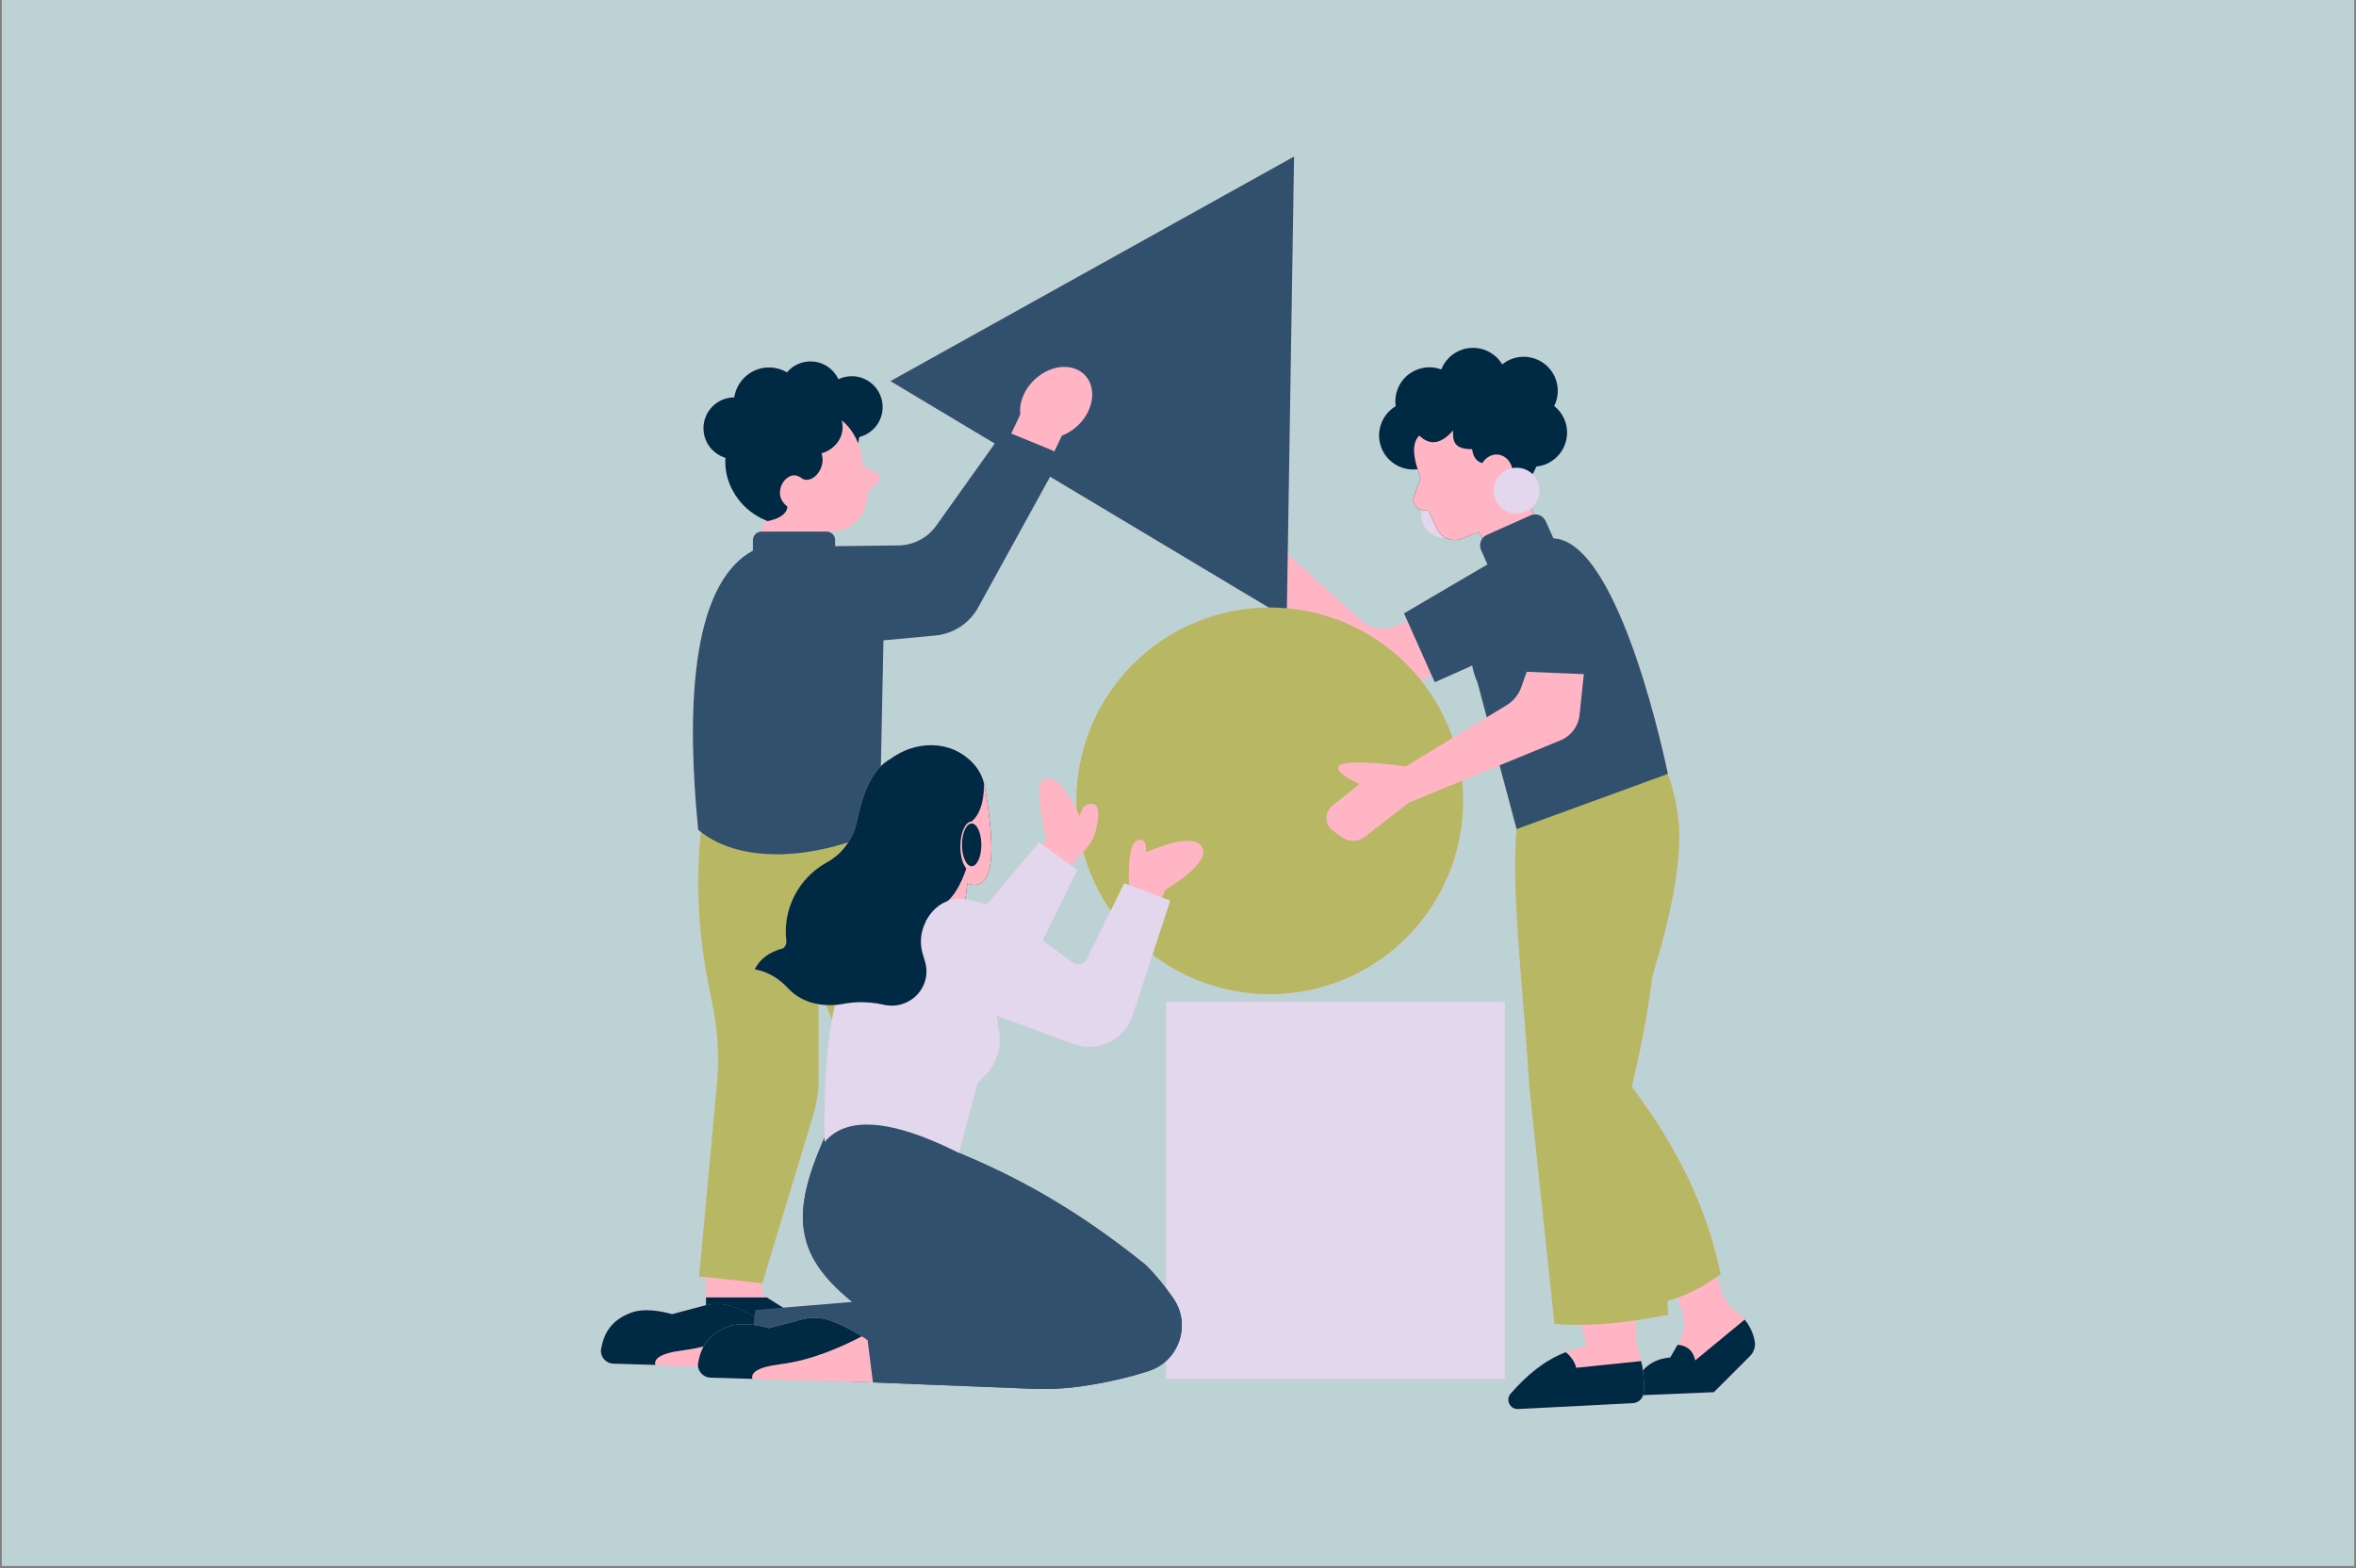 <svg xmlns="http://www.w3.org/2000/svg" xmlns:xlink="http://www.w3.org/1999/xlink" width="640" viewBox="0 0 480 319.5" height="426" preserveAspectRatio="xMidYMid meet"><rect x="0" y="0" width="480" height="319.5" fill="#808080" stroke="none"/><defs><filter x="0%" y="0%" width="100%" height="100%" id="3d0279cf2b"></filter><filter x="0%" y="0%" width="100%" height="100%" id="b652e61523"></filter><clipPath id="3341cbed20"><path d="M 0.375 0 L 479.625 0 L 479.625 319 L 0.375 319 Z M 0.375 0 " clip-rule="nonzero"></path></clipPath><clipPath id="19993531bf"><path d="M 122.375 31.898 L 357.508 31.898 L 357.508 287.25 L 122.375 287.25 Z M 122.375 31.898 " clip-rule="nonzero"></path></clipPath><clipPath id="b0e01363a7"><path d="M 0.051 0.707 L 32.398 0.707 L 32.398 29.223 L 0.051 29.223 Z M 0.051 0.707 " clip-rule="nonzero"></path></clipPath><image x="0" y="0" width="33" id="e4bac05b8f" height="30" preserveAspectRatio="xMidYMid meet"></image><mask id="00c4f580fa"><g filter="url(#3d0279cf2b)"><g transform="matrix(1, 0, 0, 1, 0, 0)"><image x="0" y="0" width="33" height="30" preserveAspectRatio="xMidYMid meet"></image></g></g></mask><clipPath id="4c839ef904"><path d="M 1 1 L 32 1 L 32 29.148 L 1 29.148 Z M 1 1 " clip-rule="nonzero"></path></clipPath><clipPath id="987ba8acca"><rect x="0" width="33" y="0" height="30"></rect></clipPath><clipPath id="9a06a17dfa"><path d="M 0.051 0.707 L 32.398 0.707 L 32.398 29.223 L 0.051 29.223 Z M 0.051 0.707 " clip-rule="nonzero"></path></clipPath><clipPath id="a5bcfa627d"><path d="M 1.051 1.488 L 31.496 1.488 L 31.496 29 L 1.051 29 Z M 1.051 1.488 " clip-rule="nonzero"></path></clipPath><image x="0" y="0" width="128" id="470761e321" height="116" preserveAspectRatio="xMidYMid meet"></image><mask id="a5784f6249"><g filter="url(#3d0279cf2b)"><g filter="url(#b652e61523)" transform="matrix(0.24, 0, 0, 0.24, 1.008, 1.426)"><image x="0" y="0" width="128" height="116" preserveAspectRatio="xMidYMid meet"></image></g></g></mask><image x="0" y="0" width="128" id="034b0eed40" height="116" preserveAspectRatio="xMidYMid meet"></image><clipPath id="525d44b93f"><rect x="0" width="33" y="0" height="30"></rect></clipPath><clipPath id="d5cca29043"><rect x="0" width="33" y="0" height="30"></rect></clipPath><mask id="4dc780e87b"><g filter="url(#3d0279cf2b)"><g><g clip-path="url(#d5cca29043)"><g clip-path="url(#9a06a17dfa)"><g><g clip-path="url(#525d44b93f)"><g clip-path="url(#a5bcfa627d)"><g mask="url(#a5784f6249)"><g transform="matrix(0.24, 0, 0, 0.24, 1.008, 1.426)"><image x="0" y="0" width="128" height="116" preserveAspectRatio="xMidYMid meet"></image></g></g></g></g></g></g></g></g></g></mask><clipPath id="9b37ae1512"><path d="M 1 1 L 32 1 L 32 29.148 L 1 29.148 Z M 1 1 " clip-rule="nonzero"></path></clipPath><clipPath id="38df1acc60"><rect x="0" width="33" y="0" height="30"></rect></clipPath><clipPath id="4ba29d3f31"><rect x="0" width="33" y="0" height="30"></rect></clipPath><clipPath id="a9c697a164"><path d="M 181 31.898 L 264 31.898 L 264 126 L 181 126 Z M 181 31.898 " clip-rule="nonzero"></path></clipPath><clipPath id="5fedc55c09"><path d="M 0.758 0.637 L 16.812 0.637 L 16.812 22.441 L 0.758 22.441 Z M 0.758 0.637 " clip-rule="nonzero"></path></clipPath><image x="0" y="0" width="17" id="5362334822" height="23" preserveAspectRatio="xMidYMid meet"></image><mask id="2479939de0"><g filter="url(#3d0279cf2b)"><g><image x="0" y="0" width="17" height="23" preserveAspectRatio="xMidYMid meet"></image></g></g></mask><clipPath id="e6ef1b2275"><path d="M 0.766 1 L 16 1 L 16 22.379 L 0.766 22.379 Z M 0.766 1 " clip-rule="nonzero"></path></clipPath><clipPath id="4b670423b4"><rect x="0" width="17" y="0" height="23"></rect></clipPath><clipPath id="8e580b2e42"><path d="M 0.758 0.637 L 16.812 0.637 L 16.812 22.441 L 0.758 22.441 Z M 0.758 0.637 " clip-rule="nonzero"></path></clipPath><clipPath id="c57ac2382f"><path d="M 1 1.324 L 15.828 1.324 L 15.828 22 L 1 22 Z M 1 1.324 " clip-rule="nonzero"></path></clipPath><image x="0" y="0" width="63" id="a4c51ab147" height="89" preserveAspectRatio="xMidYMid meet"></image><mask id="7588894eb3"><g filter="url(#3d0279cf2b)"><g filter="url(#b652e61523)" transform="matrix(0.24, 0, 0, 0.24, 0.758, 1.116)"><image x="0" y="0" width="63" height="89" preserveAspectRatio="xMidYMid meet"></image></g></g></mask><image x="0" y="0" width="63" id="f7edb48931" height="89" preserveAspectRatio="xMidYMid meet"></image><clipPath id="8401707ff2"><rect x="0" width="17" y="0" height="23"></rect></clipPath><clipPath id="f556545e5d"><rect x="0" width="17" y="0" height="23"></rect></clipPath><mask id="265d1f00ab"><g filter="url(#3d0279cf2b)"><g><g clip-path="url(#f556545e5d)"><g clip-path="url(#8e580b2e42)"><g><g clip-path="url(#8401707ff2)"><g clip-path="url(#c57ac2382f)"><g mask="url(#7588894eb3)"><g transform="matrix(0.24, 0, 0, 0.24, 0.758, 1.116)"><image x="0" y="0" width="63" height="89" preserveAspectRatio="xMidYMid meet"></image></g></g></g></g></g></g></g></g></g></mask><clipPath id="2ca1aa612d"><path d="M 0.766 1 L 16 1 L 16 22.379 L 0.766 22.379 Z M 0.766 1 " clip-rule="nonzero"></path></clipPath><clipPath id="7eb96f469a"><rect x="0" width="17" y="0" height="23"></rect></clipPath><clipPath id="adc213cb72"><rect x="0" width="17" y="0" height="23"></rect></clipPath><clipPath id="f9a88c50c4"><path d="M 331 258 L 357.508 258 L 357.508 285 L 331 285 Z M 331 258 " clip-rule="nonzero"></path></clipPath><clipPath id="aa66ccd8f8"><path d="M 331 268 L 357.508 268 L 357.508 285 L 331 285 Z M 331 268 " clip-rule="nonzero"></path></clipPath><clipPath id="1309a4489f"><path d="M 307 263 L 335 263 L 335 287.25 L 307 287.25 Z M 307 263 " clip-rule="nonzero"></path></clipPath><clipPath id="a9f7b9127e"><path d="M 0.754 0.688 L 31.188 0.688 L 31.188 92.223 L 0.754 92.223 Z M 0.754 0.688 " clip-rule="nonzero"></path></clipPath><image x="0" y="0" width="33" id="e87a57bfc4" height="93" preserveAspectRatio="xMidYMid meet"></image><mask id="e256790125"><g filter="url(#3d0279cf2b)"><g transform="matrix(1, 0, 0, 1, 0, 0)"><image x="0" y="0" width="33" height="93" preserveAspectRatio="xMidYMid meet"></image></g></g></mask><clipPath id="1afb02bcb9"><path d="M 1 1 L 31 1 L 31 92.148 L 1 92.148 Z M 1 1 " clip-rule="nonzero"></path></clipPath><clipPath id="29de9d0aa9"><rect x="0" width="32" y="0" height="93"></rect></clipPath><clipPath id="10e115700e"><path d="M 0.754 0.688 L 31.188 0.688 L 31.188 92.223 L 0.754 92.223 Z M 0.754 0.688 " clip-rule="nonzero"></path></clipPath><clipPath id="f957eaf4ef"><path d="M 1.137 1.512 L 30.543 1.512 L 30.543 92 L 1.137 92 Z M 1.137 1.512 " clip-rule="nonzero"></path></clipPath><image x="0" y="0" width="124" id="d8855d6673" height="379" preserveAspectRatio="xMidYMid meet"></image><mask id="22202f0164"><g filter="url(#3d0279cf2b)"><g filter="url(#b652e61523)" transform="matrix(0.24, 0, 0, 0.24, 0.993, 1.405)"><image x="0" y="0" width="124" height="379" preserveAspectRatio="xMidYMid meet"></image></g></g></mask><image x="0" y="0" width="124" id="935dd65263" height="379" preserveAspectRatio="xMidYMid meet"></image><clipPath id="175586d519"><rect x="0" width="32" y="0" height="93"></rect></clipPath><clipPath id="88df1c9b3d"><rect x="0" width="32" y="0" height="93"></rect></clipPath><mask id="1f2cff0587"><g filter="url(#3d0279cf2b)"><g transform="matrix(1, 0, 0, 1, 0, 0)"><g clip-path="url(#88df1c9b3d)"><g clip-path="url(#10e115700e)"><g transform="matrix(1, 0, 0, 1, 0, 0)"><g clip-path="url(#175586d519)"><g clip-path="url(#f957eaf4ef)"><g mask="url(#22202f0164)"><g transform="matrix(0.24, 0, 0, 0.24, 0.993, 1.405)"><image x="0" y="0" width="124" height="379" preserveAspectRatio="xMidYMid meet"></image></g></g></g></g></g></g></g></g></g></mask><clipPath id="153791e358"><path d="M 1 1 L 31 1 L 31 92.148 L 1 92.148 Z M 1 1 " clip-rule="nonzero"></path></clipPath><clipPath id="e8d7537ede"><rect x="0" width="32" y="0" height="93"></rect></clipPath><clipPath id="adf3b609eb"><rect x="0" width="32" y="0" height="93"></rect></clipPath><clipPath id="281a7e486c"><path d="M 0.98 0.293 L 32.133 0.293 L 32.133 49.414 L 0.98 49.414 Z M 0.98 0.293 " clip-rule="nonzero"></path></clipPath><image x="0" y="0" width="33" id="36cef1e224" height="50" preserveAspectRatio="xMidYMid meet"></image><mask id="d8e191ad09"><g filter="url(#3d0279cf2b)"><g><image x="0" y="0" width="33" height="50" preserveAspectRatio="xMidYMid meet"></image></g></g></mask><clipPath id="f86d7cfe44"><path d="M 1 0.332 L 32 0.332 L 32 49 L 1 49 Z M 1 0.332 " clip-rule="nonzero"></path></clipPath><clipPath id="a1bda21fc5"><rect x="0" width="33" y="0" height="50"></rect></clipPath><clipPath id="fa8ff6c40d"><path d="M 0.98 0.293 L 32.133 0.293 L 32.133 49.414 L 0.98 49.414 Z M 0.98 0.293 " clip-rule="nonzero"></path></clipPath><clipPath id="bbb6c2282c"><path d="M 2 1 L 31.98 1 L 31.98 48.926 L 2 48.926 Z M 2 1 " clip-rule="nonzero"></path></clipPath><image x="0" y="0" width="127" id="fb17489ae1" height="201" preserveAspectRatio="xMidYMid meet"></image><mask id="4c4cfab352"><g filter="url(#3d0279cf2b)"><g filter="url(#b652e61523)" transform="matrix(0.24, 0, 0, 0.24, 1.699, 0.771)"><image x="0" y="0" width="127" height="201" preserveAspectRatio="xMidYMid meet"></image></g></g></mask><image x="0" y="0" width="127" id="8cccae191e" height="201" preserveAspectRatio="xMidYMid meet"></image><clipPath id="2963b2f1ff"><rect x="0" width="33" y="0" height="50"></rect></clipPath><clipPath id="8d584f4875"><rect x="0" width="33" y="0" height="50"></rect></clipPath><mask id="30903b2253"><g filter="url(#3d0279cf2b)"><g><g clip-path="url(#8d584f4875)"><g clip-path="url(#fa8ff6c40d)"><g><g clip-path="url(#2963b2f1ff)"><g clip-path="url(#bbb6c2282c)"><g mask="url(#4c4cfab352)"><g transform="matrix(0.24, 0, 0, 0.24, 1.699, 0.771)"><image x="0" y="0" width="127" height="201" preserveAspectRatio="xMidYMid meet"></image></g></g></g></g></g></g></g></g></g></mask><clipPath id="ce029e3aa0"><path d="M 1 0.332 L 32 0.332 L 32 49 L 1 49 Z M 1 0.332 " clip-rule="nonzero"></path></clipPath><clipPath id="00429f6db1"><rect x="0" width="33" y="0" height="50"></rect></clipPath><clipPath id="53711ae202"><rect x="0" width="33" y="0" height="50"></rect></clipPath><clipPath id="434238e2dd"><path d="M 307 275 L 335 275 L 335 287.25 L 307 287.25 Z M 307 275 " clip-rule="nonzero"></path></clipPath><clipPath id="90e286bcd6"><path d="M 122.375 265 L 159 265 L 159 279 L 122.375 279 Z M 122.375 265 " clip-rule="nonzero"></path></clipPath><clipPath id="e9b7c750a3"><path d="M 122.375 265 L 156 265 L 156 279 L 122.375 279 Z M 122.375 265 " clip-rule="nonzero"></path></clipPath><clipPath id="254ee17bd7"><path d="M 0.578 0.402 L 90.199 0.402 L 90.199 56.238 L 0.578 56.238 Z M 0.578 0.402 " clip-rule="nonzero"></path></clipPath><image x="0" y="0" width="92" id="2cba6bb03c" height="58" preserveAspectRatio="xMidYMid meet"></image><mask id="06409933bf"><g filter="url(#3d0279cf2b)"><g transform="matrix(1, 0, 0, 1, 0, 0)"><image x="0" y="0" width="92" height="58" preserveAspectRatio="xMidYMid meet"></image></g></g></mask><clipPath id="8a6a85279b"><path d="M 1 1 L 89.969 1 L 89.969 56.086 L 1 56.086 Z M 1 1 " clip-rule="nonzero"></path></clipPath><clipPath id="c9154067a7"><rect x="0" width="91" y="0" height="57"></rect></clipPath><clipPath id="8dd6461694"><path d="M 0.578 0.402 L 90.199 0.402 L 90.199 56.238 L 0.578 56.238 Z M 0.578 0.402 " clip-rule="nonzero"></path></clipPath><clipPath id="fe47524a9c"><path d="M 1.109 1.145 L 89.781 1.145 L 89.781 56 L 1.109 56 Z M 1.109 1.145 " clip-rule="nonzero"></path></clipPath><image x="0" y="0" width="371" id="48c95abede" height="230" preserveAspectRatio="xMidYMid meet"></image><mask id="88446f19a5"><g filter="url(#3d0279cf2b)"><g filter="url(#b652e61523)" transform="matrix(0.24, 0, 0, 0.24, 1.058, 1.123)"><image x="0" y="0" width="371" height="230" preserveAspectRatio="xMidYMid meet"></image></g></g></mask><image x="0" y="0" width="371" id="b365db7473" height="230" preserveAspectRatio="xMidYMid meet"></image><clipPath id="634aab1738"><rect x="0" width="91" y="0" height="57"></rect></clipPath><clipPath id="949054fbb3"><rect x="0" width="91" y="0" height="57"></rect></clipPath><mask id="8b154240d2"><g filter="url(#3d0279cf2b)"><g transform="matrix(1, 0, 0, 1, -0, 0)"><g clip-path="url(#949054fbb3)"><g clip-path="url(#8dd6461694)"><g transform="matrix(1, 0, 0, 1, -0, 0)"><g clip-path="url(#634aab1738)"><g clip-path="url(#fe47524a9c)"><g mask="url(#88446f19a5)"><g transform="matrix(0.24, 0, 0, 0.24, 1.058, 1.123)"><image x="0" y="0" width="371" height="230" preserveAspectRatio="xMidYMid meet"></image></g></g></g></g></g></g></g></g></g></mask><clipPath id="9d2fddf03d"><path d="M 1 1 L 89.969 1 L 89.969 56.086 L 1 56.086 Z M 1 1 " clip-rule="nonzero"></path></clipPath><clipPath id="3cb75005d9"><rect x="0" width="91" y="0" height="57"></rect></clipPath><clipPath id="c1f7c9b283"><rect x="0" width="91" y="0" height="57"></rect></clipPath><clipPath id="84541171f3"><path d="M 0.543 0.094 L 22.352 0.094 L 22.352 24.773 L 0.543 24.773 Z M 0.543 0.094 " clip-rule="nonzero"></path></clipPath><image x="0" y="0" width="24" id="abe2a71642" height="26" preserveAspectRatio="xMidYMid meet"></image><mask id="58fd66af91"><g filter="url(#3d0279cf2b)"><g transform="matrix(1, 0, 0, 1, 0, 0)"><image x="0" y="0" width="24" height="26" preserveAspectRatio="xMidYMid meet"></image></g></g></mask><clipPath id="014f444bfd"><path d="M 1 0.133 L 22 0.133 L 22 24.594 L 1 24.594 Z M 1 0.133 " clip-rule="nonzero"></path></clipPath><clipPath id="003620a9c2"><rect x="0" width="23" y="0" height="25"></rect></clipPath><clipPath id="da5ab45024"><path d="M 0.543 0.094 L 22.352 0.094 L 22.352 24.773 L 0.543 24.773 Z M 0.543 0.094 " clip-rule="nonzero"></path></clipPath><clipPath id="94376516d9"><path d="M 1.18 1 L 21.496 1 L 21.496 24.398 L 1.18 24.398 Z M 1.18 1 " clip-rule="nonzero"></path></clipPath><image x="0" y="0" width="86" id="cf4b47b664" height="100" preserveAspectRatio="xMidYMid meet"></image><mask id="93a3b1c0ab"><g filter="url(#3d0279cf2b)"><g filter="url(#b652e61523)" transform="matrix(0.24, 0, 0, 0.24, 1.024, 0.571)"><image x="0" y="0" width="86" height="100" preserveAspectRatio="xMidYMid meet"></image></g></g></mask><image x="0" y="0" width="86" id="9e5129ab0d" height="100" preserveAspectRatio="xMidYMid meet"></image><clipPath id="a56bd1489e"><rect x="0" width="23" y="0" height="25"></rect></clipPath><clipPath id="eaffa851bc"><rect x="0" width="23" y="0" height="25"></rect></clipPath><mask id="d8cf728ef0"><g filter="url(#3d0279cf2b)"><g transform="matrix(1, 0, 0, 1, -0, 0)"><g clip-path="url(#eaffa851bc)"><g clip-path="url(#da5ab45024)"><g transform="matrix(1, 0, 0, 1, -0, 0)"><g clip-path="url(#a56bd1489e)"><g clip-path="url(#94376516d9)"><g mask="url(#93a3b1c0ab)"><g transform="matrix(0.24, 0, 0, 0.24, 1.024, 0.571)"><image x="0" y="0" width="86" height="100" preserveAspectRatio="xMidYMid meet"></image></g></g></g></g></g></g></g></g></g></mask><clipPath id="c433a33329"><path d="M 1 0.133 L 22 0.133 L 22 24.594 L 1 24.594 Z M 1 0.133 " clip-rule="nonzero"></path></clipPath><clipPath id="8f635d7d65"><rect x="0" width="23" y="0" height="25"></rect></clipPath><clipPath id="a460b64f27"><rect x="0" width="23" y="0" height="25"></rect></clipPath><clipPath id="b11e546ffc"><path d="M 0.199 0.004 L 15.297 0.004 L 15.297 33.312 L 0.199 33.312 Z M 0.199 0.004 " clip-rule="nonzero"></path></clipPath><image x="0" y="0" width="16" id="89ba3b1bcb" height="35" preserveAspectRatio="xMidYMid meet"></image><mask id="f8d7a7317a"><g filter="url(#3d0279cf2b)"><g transform="matrix(1, 0, 0, 1, 0, 0)"><image x="0" y="0" width="16" height="35" preserveAspectRatio="xMidYMid meet"></image></g></g></mask><clipPath id="cea2142f28"><path d="M 0.227 0.18 L 15 0.18 L 15 33 L 0.227 33 Z M 0.227 0.18 " clip-rule="nonzero"></path></clipPath><clipPath id="350cf6962f"><rect x="0" width="16" y="0" height="34"></rect></clipPath><clipPath id="841bac341b"><path d="M 0.199 0.004 L 15.297 0.004 L 15.297 33.312 L 0.199 33.312 Z M 0.199 0.004 " clip-rule="nonzero"></path></clipPath><clipPath id="4fe4a00d6c"><path d="M 0.457 0.652 L 14.676 0.652 L 14.676 32.906 L 0.457 32.906 Z M 0.457 0.652 " clip-rule="nonzero"></path></clipPath><image x="0" y="0" width="60" id="38bec4a438" height="136" preserveAspectRatio="xMidYMid meet"></image><mask id="ad90f62707"><g filter="url(#3d0279cf2b)"><g filter="url(#b652e61523)" transform="matrix(0.24, 0, 0, 0.24, 0.439, 0.483)"><image x="0" y="0" width="60" height="136" preserveAspectRatio="xMidYMid meet"></image></g></g></mask><image x="0" y="0" width="60" id="3494667010" height="136" preserveAspectRatio="xMidYMid meet"></image><clipPath id="17419de18d"><rect x="0" width="16" y="0" height="34"></rect></clipPath><clipPath id="338c281247"><rect x="0" width="16" y="0" height="34"></rect></clipPath><mask id="c1dc59dd31"><g filter="url(#3d0279cf2b)"><g><g clip-path="url(#338c281247)"><g clip-path="url(#841bac341b)"><g><g clip-path="url(#17419de18d)"><g clip-path="url(#4fe4a00d6c)"><g mask="url(#ad90f62707)"><g transform="matrix(0.24, 0, 0, 0.24, 0.439, 0.483)"><image x="0" y="0" width="60" height="136" preserveAspectRatio="xMidYMid meet"></image></g></g></g></g></g></g></g></g></g></mask><clipPath id="db38705a69"><path d="M 0.227 0.18 L 15 0.18 L 15 33 L 0.227 33 Z M 0.227 0.18 " clip-rule="nonzero"></path></clipPath><clipPath id="87876acb05"><rect x="0" width="16" y="0" height="34"></rect></clipPath><clipPath id="ebb83bcdc1"><rect x="0" width="16" y="0" height="34"></rect></clipPath></defs><g clip-path="url(#3341cbed20)"><path fill="#ffffff" d="M 0.375 0 L 479.625 0 L 479.625 319 L 0.375 319 Z M 0.375 0 " fill-opacity="1" fill-rule="nonzero"></path><path fill="#bdd2d5" d="M 0.375 0 L 479.625 0 L 479.625 319 L 0.375 319 Z M 0.375 0 " fill-opacity="1" fill-rule="nonzero"></path></g><g clip-path="url(#19993531bf)"><path fill="#ffb5c4" d="M 357.496 273.25 C 357.148 271.395 356.348 269.965 355.445 268.883 C 354.742 268.035 353.98 267.406 353.34 266.953 C 352.219 266.184 351.402 265.055 350.969 263.773 L 349.754 260.172 C 350.02 259.984 350.281 259.797 350.543 259.602 C 347.812 245.984 341.469 233.352 332.453 221.445 C 334.602 212.402 335.914 205.023 336.66 198.785 C 339.352 190.059 341.363 181.828 341.973 174.27 L 341.984 174.266 L 341.98 174.141 C 342.027 173.582 342.062 173.023 342.094 172.469 C 342.355 167.441 341.508 162.422 339.805 157.688 L 339.797 157.664 C 339.629 156.824 330.164 110.273 316.48 109.688 L 316.477 109.688 L 314.922 106.207 C 314.496 105.25 313.508 104.73 312.52 104.836 L 311.953 103.539 C 312.988 102.684 313.66 101.406 313.66 99.961 C 313.66 98.637 313.105 97.449 312.223 96.602 C 312.516 96.102 312.785 95.59 313.02 95.059 C 313.742 94.988 314.461 94.801 315.148 94.492 C 318.656 92.93 320.227 88.82 318.668 85.32 C 318.199 84.273 317.496 83.402 316.652 82.727 C 317.535 80.938 317.648 78.777 316.77 76.805 C 315.211 73.305 311.102 71.734 307.602 73.293 C 307.035 73.547 306.523 73.875 306.062 74.25 C 304.277 71.273 300.52 70.031 297.277 71.477 C 295.547 72.25 294.289 73.645 293.641 75.273 C 291.996 74.668 290.121 74.672 288.391 75.445 C 285.488 76.738 283.922 79.773 284.352 82.762 C 281.371 84.543 280.121 88.309 281.57 91.551 C 282.855 94.438 285.867 96.004 288.84 95.605 C 289 96.207 289.176 96.82 289.402 97.465 L 288.062 101.172 C 287.629 102.371 288.398 103.699 289.645 103.891 L 289.66 103.891 C 289.586 104.215 289.543 104.551 289.543 104.898 C 289.543 107.477 291.633 109.562 294.207 109.562 C 294.305 109.562 294.395 109.543 294.488 109.535 C 295.469 110.074 296.645 110.203 297.746 109.781 L 301.289 108.414 L 302.008 109.742 C 301.527 110.402 301.391 111.285 301.75 112.086 L 303.051 115 L 286.051 124.977 L 286.738 126.512 L 284.461 127.527 C 282.051 128.602 279.234 128.16 277.27 126.395 L 262.359 112.992 L 262.898 78.945 L 263.645 31.898 L 222.527 54.777 L 181.414 77.656 L 202.672 90.379 L 190.742 107.109 C 188.961 109.605 186.098 111.102 183.031 111.137 L 170.145 111.285 L 170.145 110.055 C 170.145 109.305 169.668 108.672 169.004 108.426 L 170.559 108.152 C 173.973 107.562 176.457 104.812 176.59 101.484 L 176.637 100.41 L 177.566 99.5 L 178.828 98.258 C 179.469 97.645 179.25 96.59 178.402 96.207 L 175.695 94.973 C 175.695 94.758 175.695 94.551 175.684 94.344 C 175.629 92.918 175.305 91.535 174.801 90.277 C 174.922 89.875 175.008 89.465 175.062 89.047 C 177.688 88.391 179.688 86.082 179.82 83.238 C 179.984 79.77 177.301 76.824 173.832 76.66 C 172.754 76.609 171.727 76.836 170.82 77.27 C 169.859 75.223 167.832 73.758 165.414 73.645 C 163.387 73.551 161.547 74.43 160.328 75.863 C 159.352 75.289 158.23 74.934 157.02 74.875 C 153.312 74.699 150.129 77.375 149.598 80.973 C 149.414 80.973 149.227 80.977 149.043 80.992 C 145.582 81.309 143.031 84.371 143.348 87.832 C 143.59 90.469 145.426 92.57 147.816 93.285 C 147.457 98.52 150.625 103.684 155.859 105.941 L 155.309 108.316 L 155.133 108.316 C 154.172 108.316 153.395 109.094 153.395 110.055 L 153.395 112.199 C 140.367 119.25 139.953 145.973 142.25 169.082 C 142.434 169.238 142.629 169.383 142.82 169.531 C 141.602 180.398 142.367 191.75 144.941 203.559 C 146.188 209.227 146.605 215.047 146.074 220.832 L 142.438 260.074 L 143.84 260.223 L 143.84 265.941 C 143.711 265.973 143.582 265.996 143.453 266.031 L 136.934 267.762 C 134.242 267.02 131.109 266.594 128.797 267.395 C 124.543 268.879 123.047 271.645 122.473 274.809 C 122.438 275.008 122.426 275.203 122.438 275.398 C 122.484 276.734 123.578 277.859 124.973 277.898 L 142.23 278.41 C 142.379 279.648 143.418 280.66 144.734 280.699 L 153.297 280.953 L 177.848 281.676 L 177.848 281.672 L 210.32 282.965 C 213.742 283.098 217.18 282.93 220.562 282.426 C 225.188 281.746 229.711 280.754 234.102 279.324 C 235.449 278.879 236.605 278.168 237.574 277.289 L 237.574 280.953 L 306.598 280.953 L 306.598 204.18 L 237.574 204.18 L 237.574 262.508 C 236.273 260.805 234.906 259.215 233.457 257.762 C 219.051 246.129 206.848 239.68 195.367 234.906 L 199.176 220.633 L 200.504 219.352 C 202.914 217.004 204.066 213.637 203.562 210.297 L 203.066 206.965 L 218.672 212.715 C 223.641 214.547 229.137 211.887 230.781 206.848 L 234.82 194.508 C 241.445 199.562 249.715 202.57 258.691 202.57 C 280.453 202.57 298.094 184.934 298.094 163.172 C 298.094 161.789 298.02 160.426 297.879 159.078 L 305.52 155.945 L 308.98 168.926 L 308.984 168.926 C 308.809 170.973 308.715 173.168 308.695 175.5 L 308.695 175.512 C 308.602 188.27 310.582 204.934 311.574 221.441 L 316.695 269.738 C 318.465 269.902 320.328 269.965 322.262 269.941 L 323.234 274.387 C 321.738 274.613 320.336 274.996 319 275.516 C 314.625 277.18 311.031 280.246 307.777 283.945 C 306.668 285.207 307.617 287.18 309.293 287.098 L 332.641 285.902 C 333.641 285.855 334.484 285.188 334.77 284.266 L 349.172 283.664 L 356.5 276.344 C 357.32 275.535 357.715 274.379 357.496 273.25 Z M 190.535 129.496 C 194.227 129.152 197.508 127.004 199.293 123.758 L 213.945 97.129 L 221.785 101.824 L 258.465 123.781 C 236.812 123.902 219.293 141.492 219.293 163.172 C 219.293 163.785 219.312 164.391 219.34 164.996 C 218.152 162.66 215.582 158.266 213.195 158.59 C 209.961 159.027 213.195 170.734 213.195 170.734 L 212.438 172.148 L 211.723 171.633 L 201 184.348 C 200.137 184.047 199.281 183.793 198.426 183.582 L 198.426 183.578 C 198.379 183.562 198.336 183.559 198.285 183.543 C 198.223 183.527 198.156 183.516 198.094 183.5 C 197.691 183.395 197.301 183.309 196.926 183.254 C 196.848 183.238 196.77 183.223 196.688 183.207 L 196.914 181.441 L 197.094 180.02 C 202.316 181.848 203.102 174.477 200.652 160.391 C 200.609 160.117 200.547 159.852 200.477 159.586 C 200.449 159.488 200.41 159.391 200.383 159.293 C 200.336 159.141 200.289 158.992 200.234 158.844 C 200.145 158.586 200.043 158.336 199.934 158.086 C 199.871 157.949 199.812 157.809 199.742 157.672 C 199.609 157.406 199.461 157.156 199.301 156.902 C 199.234 156.797 199.172 156.688 199.102 156.582 C 198.891 156.277 198.656 155.984 198.406 155.707 C 198.371 155.668 198.344 155.625 198.312 155.59 C 193.562 150.484 186.336 151.008 181.449 154.609 C 181.309 154.691 181.176 154.781 181.039 154.867 C 180.469 155.227 179.941 155.637 179.465 156.105 L 179.992 130.473 Z M 155.457 263.867 L 155.129 261.449 L 155.32 261.469 L 165.688 227.18 C 166.383 224.871 166.75 222.48 166.785 220.082 L 166.785 204.605 C 167.293 204.691 167.801 204.746 168.316 204.777 L 169.504 207.758 C 168.277 214.836 167.883 223.004 167.984 231.82 C 164.633 239.316 163.164 245.059 163.668 249.973 C 164.254 255.711 167.516 260.324 173.586 265.281 L 159.531 266.441 L 156.23 264.359 Z M 221.414 195.414 C 220.883 196.473 219.531 196.809 218.566 196.113 L 212.426 191.637 L 219.496 177.215 L 218.227 176.305 L 220.684 173.535 C 221.867 177.891 223.777 181.945 226.277 185.562 Z M 295.953 150.367 C 294.477 146.074 292.281 142.117 289.508 138.637 L 291.668 137.562 L 292.312 139.008 L 299.953 135.598 C 300.172 136.766 300.512 137.918 301.004 139.02 L 302.199 143.496 L 302.906 146.145 Z M 340.309 276.57 L 339.32 276.723 C 337.551 277 335.926 277.871 334.711 279.195 C 334.637 278.609 334.535 278.047 334.402 277.5 C 334.391 277.445 334.375 277.387 334.363 277.332 C 334.277 276.973 334.184 276.625 334.07 276.277 C 333.535 274.582 333.215 272.836 333.262 271.055 L 333.312 269.012 C 335.43 268.703 337.605 268.324 339.848 267.875 C 339.805 266.938 339.75 266.004 339.699 265.074 C 340.387 264.883 341.074 264.668 341.762 264.422 L 342.754 267.266 C 343.441 269.25 343.246 271.441 342.199 273.266 L 341.77 274.012 Z M 340.309 276.57 " fill-opacity="1" fill-rule="nonzero"></path></g><path fill="#e3d7ee" d="M 237.574 204.18 L 306.598 204.18 L 306.598 280.953 L 237.574 280.953 Z M 237.574 204.18 " fill-opacity="1" fill-rule="nonzero"></path><path fill="#ffb5c4" d="M 261.105 111.863 L 277.27 126.395 C 279.234 128.16 282.051 128.605 284.461 127.527 L 292.777 123.816 L 296.535 135.133 L 283.668 141.555 C 280.988 142.891 277.746 142.281 275.734 140.059 L 262.16 125.051 Z M 261.105 111.863 " fill-opacity="1" fill-rule="nonzero"></path><path fill="#30506d" d="M 316.496 128.215 L 292.312 139.008 L 286.051 124.977 L 309.031 111.488 Z M 316.496 128.215 " fill-opacity="1" fill-rule="nonzero"></path><g transform="matrix(1, 0, 0, 1, 285, 110)"><g clip-path="url(#4ba29d3f31)"><g clip-path="url(#b0e01363a7)"><g mask="url(#00c4f580fa)"><g><g clip-path="url(#987ba8acca)"><g clip-path="url(#4c839ef904)"><path fill="#002a44" d="M 31.496 18.215 L 7.312 29.008 L 1.051 14.977 L 24.031 1.488 Z M 31.496 18.215 " fill-opacity="1" fill-rule="nonzero"></path></g></g></g></g><g mask="url(#4dc780e87b)"><g><g clip-path="url(#38df1acc60)"><g clip-path="url(#9b37ae1512)"><path fill="#002a44" d="M 31.496 18.215 L 7.312 29.008 L 1.051 14.977 L 24.031 1.488 Z M 31.496 18.215 " fill-opacity="1" fill-rule="nonzero"></path></g></g></g></g></g></g></g><g clip-path="url(#a9c697a164)"><path fill="#30506d" d="M 262.156 125.988 L 221.785 101.824 L 181.414 77.656 L 222.527 54.777 L 263.645 31.898 L 262.898 78.945 Z M 262.156 125.988 " fill-opacity="1" fill-rule="nonzero"></path></g><path fill="#b8b764" d="M 298.09 163.172 C 298.09 164.465 298.027 165.75 297.902 167.035 C 297.773 168.32 297.586 169.594 297.336 170.859 C 297.082 172.125 296.77 173.375 296.395 174.609 C 296.02 175.844 295.586 177.059 295.094 178.25 C 294.598 179.441 294.047 180.609 293.438 181.746 C 292.832 182.883 292.168 183.988 291.453 185.062 C 290.734 186.133 289.969 187.168 289.148 188.168 C 288.328 189.164 287.465 190.121 286.551 191.031 C 285.641 191.945 284.684 192.809 283.688 193.629 C 282.691 194.445 281.656 195.215 280.582 195.934 C 279.508 196.648 278.402 197.312 277.266 197.918 C 276.129 198.527 274.961 199.078 273.77 199.574 C 272.578 200.066 271.363 200.5 270.129 200.875 C 268.895 201.25 267.645 201.562 266.379 201.816 C 265.113 202.066 263.84 202.254 262.555 202.383 C 261.27 202.508 259.984 202.57 258.691 202.57 C 257.402 202.57 256.117 202.508 254.832 202.383 C 253.547 202.254 252.273 202.066 251.008 201.816 C 249.742 201.562 248.492 201.25 247.258 200.875 C 246.023 200.5 244.809 200.066 243.617 199.574 C 242.422 199.078 241.258 198.527 240.121 197.918 C 238.984 197.312 237.879 196.648 236.805 195.934 C 235.73 195.215 234.695 194.445 233.699 193.629 C 232.703 192.809 231.746 191.945 230.836 191.031 C 229.922 190.121 229.055 189.164 228.238 188.168 C 227.418 187.168 226.652 186.133 225.934 185.062 C 225.219 183.988 224.555 182.883 223.945 181.746 C 223.34 180.609 222.789 179.441 222.293 178.25 C 221.801 177.059 221.367 175.844 220.992 174.609 C 220.617 173.375 220.305 172.125 220.051 170.859 C 219.801 169.594 219.609 168.32 219.484 167.035 C 219.359 165.75 219.293 164.465 219.293 163.172 C 219.293 161.883 219.359 160.598 219.484 159.312 C 219.609 158.027 219.801 156.754 220.051 155.488 C 220.305 154.223 220.617 152.973 220.992 151.738 C 221.367 150.5 221.801 149.289 222.293 148.098 C 222.789 146.902 223.34 145.738 223.945 144.602 C 224.555 143.465 225.219 142.359 225.934 141.285 C 226.652 140.211 227.418 139.176 228.238 138.18 C 229.055 137.184 229.922 136.227 230.836 135.316 C 231.746 134.402 232.703 133.535 233.699 132.719 C 234.695 131.898 235.73 131.133 236.805 130.414 C 237.879 129.699 238.984 129.035 240.121 128.426 C 241.258 127.82 242.422 127.27 243.617 126.773 C 244.809 126.281 246.023 125.848 247.258 125.473 C 248.492 125.098 249.742 124.785 251.008 124.531 C 252.273 124.281 253.547 124.09 254.832 123.965 C 256.117 123.84 257.402 123.773 258.691 123.773 C 259.984 123.773 261.27 123.84 262.555 123.965 C 263.84 124.09 265.113 124.281 266.379 124.531 C 267.645 124.785 268.895 125.098 270.129 125.473 C 271.363 125.848 272.578 126.281 273.77 126.773 C 274.961 127.27 276.129 127.82 277.266 128.426 C 278.402 129.035 279.508 129.699 280.582 130.414 C 281.656 131.133 282.691 131.898 283.688 132.719 C 284.684 133.535 285.641 134.402 286.551 135.316 C 287.465 136.227 288.328 137.184 289.148 138.18 C 289.969 139.176 290.734 140.211 291.453 141.285 C 292.168 142.359 292.832 143.465 293.438 144.602 C 294.047 145.738 294.598 146.902 295.094 148.098 C 295.586 149.289 296.02 150.5 296.395 151.738 C 296.77 152.973 297.082 154.223 297.336 155.488 C 297.586 156.754 297.773 158.027 297.902 159.312 C 298.027 160.598 298.09 161.883 298.09 163.172 Z M 298.09 163.172 " fill-opacity="1" fill-rule="nonzero"></path><path fill="#ffb5c4" d="M 174.32 275.762 L 143.84 275.762 L 143.84 255.582 L 154.328 255.582 L 155.457 263.867 L 156.23 264.359 Z M 174.32 275.762 " fill-opacity="1" fill-rule="nonzero"></path><path fill="#ffb5c4" d="M 211.906 275.762 L 181.414 275.762 L 181.414 255.582 L 191.914 255.582 L 193.043 263.867 L 193.812 264.359 Z M 211.906 275.762 " fill-opacity="1" fill-rule="nonzero"></path><path fill="#b8b764" d="M 146.074 220.832 L 142.438 260.074 L 155.32 261.469 L 165.688 227.18 C 166.383 224.871 166.75 222.48 166.785 220.082 L 166.785 200.926 L 169.66 208.156 C 171.797 213.5 173.168 219.121 173.758 224.848 L 177.512 261.469 L 180.121 261.203 L 191.828 260.027 L 194.703 259.738 L 194.703 224.688 C 194.703 215.855 193.199 207.094 190.281 198.758 L 178.664 165.656 L 177.094 165.531 L 143.824 162.863 C 141.352 175.727 141.836 189.312 144.941 203.559 C 146.188 209.227 146.605 215.047 146.074 220.832 Z M 146.074 220.832 " fill-opacity="1" fill-rule="nonzero"></path><path fill="#002a44" d="M 156.23 264.359 L 174.32 275.762 L 143.84 275.762 L 143.84 264.359 Z M 156.23 264.359 " fill-opacity="1" fill-rule="nonzero"></path><path fill="#002a44" d="M 211.906 275.762 L 181.414 275.762 L 181.414 264.359 L 193.812 264.359 Z M 211.906 275.762 " fill-opacity="1" fill-rule="nonzero"></path><path fill="#002a44" d="M 173.832 76.66 C 172.754 76.609 171.727 76.836 170.82 77.27 C 169.859 75.223 167.832 73.758 165.414 73.645 C 163.387 73.551 161.547 74.43 160.328 75.863 C 159.352 75.289 158.23 74.934 157.02 74.875 C 153.312 74.699 150.129 77.375 149.598 80.973 C 149.414 80.973 149.227 80.977 149.043 80.992 C 145.582 81.309 143.031 84.371 143.348 87.832 C 143.664 91.289 146.727 93.84 150.184 93.523 C 152.801 93.285 154.891 91.48 155.621 89.121 C 155.859 89.156 156.102 89.18 156.348 89.191 C 159.051 89.316 161.473 87.926 162.797 85.773 C 163.426 86.023 164.109 86.18 164.824 86.215 C 165.902 86.266 166.93 86.039 167.836 85.605 C 168.797 87.652 170.824 89.117 173.242 89.23 C 176.711 89.391 179.66 86.711 179.82 83.238 C 179.984 79.77 177.301 76.824 173.832 76.66 Z M 173.832 76.66 " fill-opacity="1" fill-rule="nonzero"></path><path fill="#ffb5c4" d="M 168.051 105.734 L 168.656 112.367 L 154.055 113.699 L 156.258 104.223 Z M 168.051 105.734 " fill-opacity="1" fill-rule="nonzero"></path><path fill="#002a44" d="M 173.332 93.223 C 174.742 91.305 175.418 89.016 175.035 86.723 C 174.199 81.746 168.73 78.648 162.824 79.805 C 160.531 80.254 158.516 81.277 156.945 82.652 C 153.051 83.602 149.77 86.332 148.41 90.273 C 146.203 96.676 149.895 103.836 156.652 106.27 C 163.41 108.703 170.676 105.484 172.879 99.082 C 173.547 97.148 173.668 95.145 173.332 93.223 Z M 173.332 93.223 " fill-opacity="1" fill-rule="nonzero"></path><path fill="#ffb5c4" d="M 178.828 98.258 L 177.566 99.5 L 176.637 100.41 L 176.59 101.484 C 176.457 104.812 173.973 107.562 170.559 108.152 L 165.316 109.074 L 156.164 106.227 C 158.488 105.766 160.211 104.953 160.434 103.242 C 158.996 102.086 158.723 100.863 158.996 99.602 C 159.176 98.719 159.672 97.898 160.426 97.352 C 161.262 96.742 162.215 96.543 163.52 97.578 C 165.73 98.605 168.395 95.191 167.367 92.375 C 170.277 91.531 172.297 88.781 171.488 85.668 C 173.652 87.297 175.543 90.691 175.684 94.344 C 175.695 94.551 175.695 94.758 175.695 94.973 L 178.402 96.207 C 179.25 96.59 179.469 97.645 178.828 98.258 Z M 178.828 98.258 " fill-opacity="1" fill-rule="nonzero"></path><path fill="#ffb5c4" d="M 217.195 74.766 C 213.293 74.57 209.223 77.668 208.105 81.68 C 207.836 82.652 207.766 83.59 207.867 84.453 L 204.523 91.5 L 212.871 96.078 L 216.344 88.762 C 219.07 87.723 221.434 85.305 222.242 82.391 C 223.359 78.379 221.102 74.965 217.195 74.766 Z M 217.195 74.766 " fill-opacity="1" fill-rule="nonzero"></path><path fill="#30506d" d="M 153.395 112.199 L 153.395 110.055 C 153.395 109.094 154.172 108.316 155.133 108.316 L 168.406 108.316 C 169.367 108.316 170.145 109.094 170.145 110.055 L 170.145 111.285 L 183.031 111.137 C 186.098 111.102 188.961 109.605 190.742 107.109 L 203.609 89.062 C 204.164 88.285 205.184 87.988 206.07 88.352 L 214.297 91.727 C 215.438 92.195 215.914 93.551 215.32 94.629 L 199.293 123.758 C 197.508 127.004 194.227 129.152 190.535 129.496 L 179.992 130.473 L 179.199 169.082 C 167.559 174.648 151.352 176.727 142.25 169.082 C 139.953 145.973 140.367 119.25 153.395 112.199 Z M 153.395 112.199 " fill-opacity="1" fill-rule="nonzero"></path><g transform="matrix(1, 0, 0, 1, 164, 129)"><g clip-path="url(#adc213cb72)"><g clip-path="url(#5fedc55c09)"><g mask="url(#2479939de0)"><g><g clip-path="url(#4b670423b4)"><g clip-path="url(#e6ef1b2275)"><path fill="#002a44" d="M 14.918 21.699 C 11.891 23.148 12.258 21.387 8.602 21.762 L 0.785 1.941 L 15.828 1.324 Z M 14.918 21.699 " fill-opacity="1" fill-rule="nonzero"></path></g></g></g></g><g mask="url(#265d1f00ab)"><g><g clip-path="url(#7eb96f469a)"><g clip-path="url(#2ca1aa612d)"><path fill="#002a44" d="M 14.918 21.699 C 11.891 23.148 12.258 21.387 8.602 21.762 L 0.785 1.941 L 15.828 1.324 Z M 14.918 21.699 " fill-opacity="1" fill-rule="nonzero"></path></g></g></g></g></g></g></g><g clip-path="url(#f9a88c50c4)"><path fill="#ffb5c4" d="M 356.5 276.344 L 349.172 283.664 L 334.77 284.266 L 331.352 284.406 L 331.352 277.98 L 334.402 277.5 C 334.531 278.047 334.637 278.609 334.711 279.195 C 335.926 277.871 337.551 277 339.32 276.723 L 340.309 276.57 L 341.77 274.012 L 342.199 273.266 C 343.246 271.441 343.441 269.25 342.754 267.266 L 340.922 262.016 L 349.105 258.242 L 350.969 263.773 C 351.402 265.055 352.219 266.184 353.34 266.953 C 353.98 267.406 354.742 268.035 355.445 268.883 C 356.348 269.965 357.148 271.395 357.496 273.25 C 357.715 274.379 357.32 275.535 356.5 276.344 Z M 356.5 276.344 " fill-opacity="1" fill-rule="nonzero"></path></g><g clip-path="url(#aa66ccd8f8)"><path fill="#002a44" d="M 356.5 276.344 L 349.172 283.664 L 334.77 284.266 L 331.352 284.406 L 331.352 282.852 L 334.711 279.195 C 335.926 277.871 337.551 277 339.32 276.723 L 340.309 276.57 L 341.77 274.012 C 343.234 274.105 344.871 274.781 345.363 277.191 L 355.445 268.883 C 356.348 269.965 357.148 271.395 357.496 273.25 C 357.715 274.379 357.32 275.535 356.5 276.344 Z M 356.5 276.344 " fill-opacity="1" fill-rule="nonzero"></path></g><g clip-path="url(#1309a4489f)"><path fill="#ffb5c4" d="M 334.871 283.699 C 334.863 283.898 334.824 284.086 334.77 284.266 C 334.484 285.188 333.641 285.855 332.641 285.902 L 309.293 287.098 C 307.617 287.18 306.668 285.207 307.777 283.945 C 311.031 280.246 314.625 277.18 319 275.516 C 320.336 274.996 321.738 274.613 323.234 274.387 L 321.137 264.789 L 333.434 263.805 L 333.262 271.055 C 333.215 272.836 333.535 274.582 334.07 276.277 C 334.184 276.625 334.277 276.973 334.363 277.332 C 334.375 277.387 334.391 277.445 334.402 277.5 C 334.531 278.047 334.637 278.609 334.711 279.195 C 334.91 280.605 334.945 282.121 334.871 283.699 Z M 334.871 283.699 " fill-opacity="1" fill-rule="nonzero"></path></g><path fill="#b8b764" d="M 336.93 175.512 C 338.004 185.68 338.031 197.949 332.453 221.445 C 341.469 233.352 347.812 245.984 350.543 259.602 C 344.598 264.051 338.562 266.059 332.453 266.051 L 321.137 210.348 Z M 336.93 175.512 " fill-opacity="1" fill-rule="nonzero"></path><g transform="matrix(1, 0, 0, 1, 320, 174)"><g clip-path="url(#adf3b609eb)"><g clip-path="url(#a9f7b9127e)"><g mask="url(#e256790125)"><g transform="matrix(1, 0, 0, 1, 0, 0)"><g clip-path="url(#29de9d0aa9)"><g clip-path="url(#1afb02bcb9)"><path fill="#002a44" d="M 16.93 1.512 C 18.004 11.68 18.031 23.949 12.453 47.445 C 21.469 59.352 27.812 71.984 30.543 85.602 C 24.598 90.051 18.562 92.059 12.453 92.051 L 1.137 36.348 Z M 16.93 1.512 " fill-opacity="1" fill-rule="nonzero"></path></g></g></g></g><g mask="url(#1f2cff0587)"><g transform="matrix(1, 0, 0, 1, 0, 0)"><g clip-path="url(#e8d7537ede)"><g clip-path="url(#153791e358)"><path fill="#002a44" d="M 16.93 1.512 C 18.004 11.68 18.031 23.949 12.453 47.445 C 21.469 59.352 27.812 71.984 30.543 85.602 C 24.598 90.051 18.562 92.059 12.453 92.051 L 1.137 36.348 Z M 16.93 1.512 " fill-opacity="1" fill-rule="nonzero"></path></g></g></g></g></g></g></g><path fill="#b8b764" d="M 341.984 174.266 L 341.98 174.141 C 342.027 173.582 342.062 173.023 342.094 172.469 C 342.355 167.441 341.508 162.422 339.805 157.688 L 337.703 151.844 L 310.141 161.832 C 309.141 165.5 308.738 170.16 308.695 175.5 L 308.695 175.512 C 308.602 188.27 310.582 204.934 311.574 221.441 L 316.695 269.738 C 323.324 270.355 331.145 269.617 339.848 267.875 C 338.973 249 336.23 232 330.012 218.504 C 335.707 202.344 340.918 187.309 341.973 174.27 Z M 341.984 174.266 " fill-opacity="1" fill-rule="nonzero"></path><path fill="#e3d7ee" d="M 298.871 104.898 C 298.871 105.203 298.844 105.508 298.785 105.809 C 298.723 106.109 298.637 106.402 298.52 106.684 C 298.402 106.969 298.258 107.234 298.086 107.492 C 297.918 107.746 297.723 107.98 297.508 108.199 C 297.289 108.414 297.055 108.609 296.801 108.777 C 296.543 108.949 296.277 109.09 295.992 109.207 C 295.711 109.324 295.418 109.414 295.117 109.473 C 294.816 109.535 294.516 109.562 294.207 109.562 C 293.902 109.562 293.598 109.535 293.297 109.473 C 292.996 109.414 292.707 109.324 292.422 109.207 C 292.141 109.09 291.871 108.949 291.617 108.777 C 291.359 108.609 291.125 108.414 290.91 108.199 C 290.691 107.98 290.5 107.746 290.328 107.492 C 290.16 107.234 290.016 106.969 289.898 106.684 C 289.781 106.402 289.691 106.109 289.633 105.809 C 289.574 105.508 289.543 105.203 289.543 104.898 C 289.543 104.594 289.574 104.289 289.633 103.988 C 289.691 103.688 289.781 103.395 289.898 103.113 C 290.016 102.832 290.16 102.562 290.328 102.309 C 290.5 102.051 290.691 101.816 290.91 101.602 C 291.125 101.383 291.359 101.191 291.617 101.02 C 291.871 100.848 292.141 100.707 292.422 100.59 C 292.707 100.473 292.996 100.383 293.297 100.324 C 293.598 100.262 293.902 100.234 294.207 100.234 C 294.516 100.234 294.816 100.262 295.117 100.324 C 295.418 100.383 295.711 100.473 295.992 100.59 C 296.277 100.707 296.543 100.848 296.801 101.02 C 297.055 101.191 297.289 101.383 297.508 101.602 C 297.723 101.816 297.918 102.051 298.086 102.309 C 298.258 102.562 298.402 102.832 298.52 103.113 C 298.637 103.395 298.723 103.688 298.785 103.988 C 298.844 104.289 298.871 104.594 298.871 104.898 Z M 298.871 104.898 " fill-opacity="1" fill-rule="nonzero"></path><path fill="#002a44" d="M 316.652 82.727 C 317.496 83.402 318.199 84.273 318.668 85.32 C 320.227 88.82 318.656 92.93 315.148 94.492 C 314.461 94.801 313.742 94.988 313.02 95.059 C 312.312 96.676 311.324 98.168 310.113 99.438 L 310.238 99.613 L 313.32 106.668 C 310.059 115.465 306.895 117.656 303.836 113.117 L 301.289 108.414 L 297.746 109.781 C 295.828 110.52 293.664 109.617 292.754 107.715 L 291.023 104.102 L 289.645 103.891 C 288.398 103.699 287.629 102.371 288.062 101.172 L 289.402 97.465 C 289.176 96.82 289 96.207 288.84 95.605 C 285.867 96.004 282.855 94.438 281.57 91.551 C 280.121 88.309 281.371 84.543 284.352 82.762 C 283.922 79.773 285.488 76.738 288.391 75.445 C 290.121 74.672 291.996 74.668 293.641 75.273 C 294.289 73.645 295.547 72.25 297.277 71.477 C 300.52 70.031 304.277 71.273 306.062 74.25 C 306.523 73.875 307.035 73.547 307.602 73.293 C 311.102 71.734 315.211 73.305 316.77 76.805 C 317.648 78.777 317.535 80.938 316.652 82.727 Z M 316.652 82.727 " fill-opacity="1" fill-rule="nonzero"></path><path fill="#ffb5c4" d="M 310.238 99.613 L 313.32 106.668 C 310.059 115.465 306.895 117.656 303.836 113.117 L 301.289 108.414 L 297.746 109.781 C 295.828 110.52 293.664 109.617 292.754 107.715 L 291.023 104.102 L 289.645 103.891 C 288.398 103.699 287.629 102.371 288.062 101.172 L 289.402 97.465 C 289.176 96.82 289 96.207 288.84 95.605 C 288.84 95.605 286.969 90.762 289.168 88.746 C 291.465 91.004 293.766 90.285 296.062 87.707 C 295.957 89.688 296.078 91.551 299.93 91.52 C 300.273 94.254 302.047 94.832 304.547 94.316 C 305.098 96.844 306.176 99.07 310.238 99.613 Z M 310.238 99.613 " fill-opacity="1" fill-rule="nonzero"></path><path fill="#ffb5c4" d="M 305.191 92.621 C 305.652 92.668 306.082 92.816 306.48 93.07 C 306.883 93.32 307.227 93.656 307.512 94.074 C 307.793 94.492 308 94.965 308.121 95.484 C 308.246 96.008 308.281 96.543 308.223 97.086 C 308.168 97.633 308.027 98.148 307.801 98.633 C 307.574 99.121 307.277 99.539 306.914 99.891 C 306.555 100.246 306.148 100.504 305.707 100.668 C 305.262 100.836 304.809 100.895 304.352 100.848 C 303.895 100.801 303.465 100.652 303.062 100.398 C 302.66 100.148 302.32 99.812 302.035 99.395 C 301.75 98.973 301.547 98.504 301.422 97.98 C 301.301 97.461 301.266 96.926 301.32 96.383 C 301.375 95.836 301.52 95.32 301.746 94.832 C 301.973 94.348 302.266 93.93 302.629 93.574 C 302.992 93.223 303.395 92.965 303.84 92.797 C 304.285 92.633 304.734 92.574 305.191 92.621 Z M 305.191 92.621 " fill-opacity="1" fill-rule="nonzero"></path><path fill="#e3d7ee" d="M 313.66 99.961 C 313.66 100.266 313.633 100.57 313.57 100.871 C 313.512 101.172 313.422 101.465 313.305 101.746 C 313.188 102.027 313.043 102.297 312.875 102.551 C 312.703 102.809 312.512 103.043 312.293 103.258 C 312.078 103.477 311.844 103.668 311.586 103.84 C 311.332 104.012 311.062 104.152 310.781 104.27 C 310.496 104.387 310.207 104.477 309.906 104.535 C 309.605 104.598 309.301 104.625 308.996 104.625 C 308.688 104.625 308.387 104.598 308.086 104.535 C 307.785 104.477 307.492 104.387 307.211 104.27 C 306.926 104.152 306.66 104.012 306.402 103.84 C 306.148 103.668 305.914 103.477 305.695 103.258 C 305.48 103.043 305.285 102.809 305.117 102.551 C 304.945 102.297 304.801 102.027 304.684 101.746 C 304.566 101.465 304.48 101.172 304.422 100.871 C 304.359 100.57 304.332 100.266 304.332 99.961 C 304.332 99.652 304.359 99.352 304.422 99.051 C 304.48 98.75 304.566 98.457 304.684 98.176 C 304.801 97.891 304.945 97.625 305.117 97.367 C 305.285 97.113 305.48 96.879 305.695 96.66 C 305.914 96.445 306.148 96.25 306.402 96.082 C 306.66 95.91 306.926 95.77 307.211 95.652 C 307.492 95.535 307.785 95.445 308.086 95.387 C 308.387 95.324 308.688 95.297 308.996 95.297 C 309.301 95.297 309.605 95.324 309.906 95.387 C 310.207 95.445 310.496 95.535 310.781 95.652 C 311.062 95.77 311.332 95.91 311.586 96.082 C 311.844 96.25 312.078 96.445 312.293 96.66 C 312.512 96.879 312.703 97.113 312.875 97.367 C 313.043 97.625 313.188 97.891 313.305 98.176 C 313.422 98.457 313.512 98.75 313.57 99.051 C 313.633 99.352 313.66 99.652 313.66 99.961 Z M 313.66 99.961 " fill-opacity="1" fill-rule="nonzero"></path><path fill="#30506d" d="M 316.48 109.688 L 316.477 109.688 L 314.922 106.207 C 314.395 105.02 313 104.484 311.812 105.016 L 302.938 108.977 C 301.75 109.508 301.219 110.898 301.75 112.086 L 304.191 117.562 L 300.59 127.469 C 299.227 131.223 299.375 135.371 301.004 139.02 L 302.199 143.496 L 308.98 168.926 L 327.008 162.352 L 339.801 157.684 C 339.801 157.684 330.289 110.281 316.48 109.688 Z M 316.48 109.688 " fill-opacity="1" fill-rule="nonzero"></path><g transform="matrix(1, 0, 0, 1, 303, 120)"><g clip-path="url(#53711ae202)"><g clip-path="url(#281a7e486c)"><g mask="url(#d8e191ad09)"><g><g clip-path="url(#a1bda21fc5)"><g clip-path="url(#f86d7cfe44)"><path fill="#002a44" d="M 31.98 39.445 L 24.008 42.352 L 5.98 48.926 L 1.773 30.977 L 18.137 0.949 Z M 31.98 39.445 " fill-opacity="1" fill-rule="nonzero"></path></g></g></g></g><g mask="url(#30903b2253)"><g><g clip-path="url(#00429f6db1)"><g clip-path="url(#ce029e3aa0)"><path fill="#002a44" d="M 31.98 39.445 L 24.008 42.352 L 5.98 48.926 L 1.773 30.977 L 18.137 0.949 Z M 31.98 39.445 " fill-opacity="1" fill-rule="nonzero"></path></g></g></g></g></g></g></g><path fill="#ffb5c4" d="M 286.398 156.168 L 306.941 143.691 C 308.348 142.84 309.414 141.523 309.957 139.973 L 312.836 131.762 L 323.324 131.23 L 321.812 145.668 C 321.574 147.977 320.082 149.965 317.938 150.844 L 287.09 163.512 L 278.004 170.535 C 276.68 171.559 274.844 171.598 273.477 170.633 L 271.582 169.289 C 269.852 168.07 269.773 165.531 271.426 164.207 L 276.988 159.738 C 276.988 159.738 271 157.164 273.07 155.859 C 275.145 154.551 286.398 156.168 286.398 156.168 Z M 286.398 156.168 " fill-opacity="1" fill-rule="nonzero"></path><path fill="#30506d" d="M 308.43 136.77 L 326.125 137.504 L 324.824 121.539 C 324.301 119.184 322.312 117.441 319.91 117.227 L 319.793 117.219 C 316.082 116.891 312.754 119.5 312.191 123.184 Z M 308.43 136.77 " fill-opacity="1" fill-rule="nonzero"></path><g clip-path="url(#434238e2dd)"><path fill="#002a44" d="M 334.871 283.699 C 334.863 283.898 334.824 284.086 334.77 284.266 C 334.484 285.188 333.641 285.855 332.641 285.902 L 309.293 287.098 C 307.617 287.18 306.668 285.207 307.777 283.945 C 311.031 280.246 314.625 277.18 319 275.516 C 319.969 276.285 320.77 277.32 321.137 278.695 L 334.363 277.332 C 334.375 277.387 334.391 277.445 334.402 277.5 C 334.531 278.047 334.637 278.609 334.711 279.195 C 334.91 280.605 334.945 282.121 334.871 283.699 Z M 334.871 283.699 " fill-opacity="1" fill-rule="nonzero"></path></g><g clip-path="url(#90e286bcd6)"><path fill="#ffb5c4" d="M 156.992 270.254 C 154.574 268.605 152.082 267.223 149.469 266.281 C 147.539 265.586 145.434 265.551 143.453 266.074 L 136.934 267.801 C 134.25 267.059 131.113 266.641 128.801 267.441 C 124.547 268.926 123.047 271.695 122.473 274.852 C 122.191 276.41 123.391 277.852 124.973 277.898 L 158.09 278.879 Z M 156.992 270.254 " fill-opacity="1" fill-rule="nonzero"></path></g><g clip-path="url(#e9b7c750a3)"><path fill="#002a44" d="M 155.816 269.438 C 151.969 271.477 145.703 274.309 139.312 275.109 C 134.168 275.75 133.207 277.008 133.527 278.109 L 124.969 277.855 C 123.387 277.809 122.191 276.367 122.473 274.809 C 123.047 271.645 124.543 268.879 128.797 267.395 C 131.109 266.594 134.242 267.02 136.934 267.762 L 143.453 266.031 C 145.43 265.504 147.535 265.539 149.465 266.238 C 151.656 267.027 153.766 268.129 155.816 269.438 Z M 155.816 269.438 " fill-opacity="1" fill-rule="nonzero"></path></g><path fill="#30506d" d="M 234.102 279.324 C 229.711 280.754 225.188 281.746 220.562 282.426 C 217.18 282.93 213.742 283.098 210.32 282.965 L 175.855 281.594 L 152.109 280.656 L 153.867 266.906 L 173.586 265.281 C 167.516 260.324 164.254 255.711 163.668 249.973 C 163.113 244.539 164.961 238.098 169.105 229.383 C 179.16 226.547 187.84 228.66 195.367 234.906 C 206.848 239.68 219.051 246.129 233.457 257.762 C 235.453 259.766 237.301 262.02 239.023 264.496 C 242.754 269.824 240.281 277.289 234.102 279.324 Z M 234.102 279.324 " fill-opacity="1" fill-rule="nonzero"></path><g transform="matrix(1, 0, 0, 1, 151, 227)"><g clip-path="url(#c1f7c9b283)"><g clip-path="url(#254ee17bd7)"><g mask="url(#06409933bf)"><g transform="matrix(1, 0, 0, 1, -0, 0)"><g clip-path="url(#c9154067a7)"><g clip-path="url(#8a6a85279b)"><path fill="#002a44" d="M 83.102 52.324 C 78.711 53.754 74.188 54.746 69.562 55.426 C 66.18 55.93 62.742 56.098 59.32 55.965 L 24.855 54.594 L 1.109 53.656 L 2.867 39.906 L 22.586 38.281 C 16.516 33.324 13.254 28.711 12.668 22.973 C 12.113 17.539 13.961 11.098 18.105 2.383 C 28.16 -0.453 36.84 1.66 44.367 7.906 C 55.848 12.68 68.051 19.129 82.457 30.762 C 84.453 32.766 86.301 35.02 88.023 37.496 C 91.754 42.824 89.281 50.289 83.102 52.324 Z M 83.102 52.324 " fill-opacity="1" fill-rule="nonzero"></path></g></g></g></g><g mask="url(#8b154240d2)"><g transform="matrix(1, 0, 0, 1, -0, 0)"><g clip-path="url(#3cb75005d9)"><g clip-path="url(#9d2fddf03d)"><path fill="#002a44" d="M 83.102 52.324 C 78.711 53.754 74.188 54.746 69.562 55.426 C 66.18 55.93 62.742 56.098 59.32 55.965 L 24.855 54.594 L 1.109 53.656 L 2.867 39.906 L 22.586 38.281 C 16.516 33.324 13.254 28.711 12.668 22.973 C 12.113 17.539 13.961 11.098 18.105 2.383 C 28.16 -0.453 36.84 1.66 44.367 7.906 C 55.848 12.68 68.051 19.129 82.457 30.762 C 84.453 32.766 86.301 35.02 88.023 37.496 C 91.754 42.824 89.281 50.289 83.102 52.324 Z M 83.102 52.324 " fill-opacity="1" fill-rule="nonzero"></path></g></g></g></g></g></g></g><path fill="#30506d" d="M 234.102 279.324 C 229.711 280.754 225.188 281.746 220.562 282.426 C 217.18 282.93 213.742 283.098 210.32 282.965 L 175.855 281.594 L 176.758 273.047 L 199.938 265.715 C 180.699 266.129 170.289 259.547 163.668 249.973 C 163.113 244.539 164.961 238.098 169.105 229.383 C 179.16 226.547 187.84 228.66 195.367 234.906 C 206.848 239.68 219.051 246.129 233.457 257.762 C 235.453 259.766 237.301 262.02 239.023 264.496 C 242.754 269.824 240.281 277.289 234.102 279.324 Z M 234.102 279.324 " fill-opacity="1" fill-rule="nonzero"></path><path fill="#ffb5c4" d="M 215.473 179.41 L 221.449 172.672 C 222.301 171.711 222.922 170.559 223.23 169.309 C 223.766 167.137 224.266 163.949 222.66 163.789 C 220.211 163.551 220.02 166.41 220.02 166.41 C 220.02 166.41 216.434 158.152 213.195 158.59 C 209.961 159.027 213.195 170.734 213.195 170.734 L 210.406 175.93 Z M 215.473 179.41 " fill-opacity="1" fill-rule="nonzero"></path><path fill="#e3d7ee" d="M 199.18 186.508 L 211.723 171.633 L 219.496 177.215 L 210.586 195.398 Z M 199.18 186.508 " fill-opacity="1" fill-rule="nonzero"></path><g transform="matrix(1, 0, 0, 1, 198, 171)"><g clip-path="url(#a460b64f27)"><g clip-path="url(#84541171f3)"><g mask="url(#58fd66af91)"><g transform="matrix(1, 0, 0, 1, -0, 0)"><g clip-path="url(#003620a9c2)"><g clip-path="url(#014f444bfd)"><path fill="#30506d" d="M 1.18 15.508 L 13.723 0.633 L 21.496 6.215 L 12.586 24.398 Z M 1.18 15.508 " fill-opacity="1" fill-rule="nonzero"></path></g></g></g></g><g mask="url(#d8cf728ef0)"><g transform="matrix(1, 0, 0, 1, -0, 0)"><g clip-path="url(#8f635d7d65)"><g clip-path="url(#c433a33329)"><path fill="#30506d" d="M 1.18 15.508 L 13.723 0.633 L 21.496 6.215 L 12.586 24.398 Z M 1.18 15.508 " fill-opacity="1" fill-rule="nonzero"></path></g></g></g></g></g></g></g><path fill="#ffb5c4" d="M 230.133 182.586 C 230.133 182.586 229.242 172.262 231.605 171.281 C 233.969 170.301 233.441 173.715 233.441 173.715 C 233.441 173.715 242.816 169.23 244.883 172.547 C 246.953 175.867 237.426 181.258 237.426 181.258 L 236.254 184.047 Z M 230.133 182.586 " fill-opacity="1" fill-rule="nonzero"></path><path fill="#e3d7ee" d="M 238.426 183.492 L 230.781 206.848 C 229.137 211.887 223.641 214.547 218.672 212.715 L 203.066 206.965 L 203.562 210.297 C 204.066 213.637 202.914 217.004 200.504 219.352 L 199.176 220.637 L 195.367 234.906 C 193.309 233.883 191.34 232.98 189.457 232.211 C 179.469 228.145 172.047 227.906 167.992 232.688 C 167.762 217.234 168.988 203.684 173.504 194.457 C 177.031 187.258 184.285 182.777 192.312 182.801 C 196.207 182.82 200.176 183.758 204.234 185.664 L 218.566 196.113 C 219.531 196.809 220.883 196.473 221.414 195.414 L 229.039 179.973 Z M 238.426 183.492 " fill-opacity="1" fill-rule="nonzero"></path><path fill="#ffb5c4" d="M 177.848 281.676 L 153.297 280.953 L 144.734 280.699 C 143.152 280.652 141.957 279.211 142.242 277.652 C 142.816 274.488 144.312 271.723 148.562 270.238 C 150.879 269.438 154.012 269.863 156.699 270.605 L 163.219 268.875 C 165.195 268.348 167.305 268.383 169.23 269.082 C 171.422 269.871 173.531 270.973 175.582 272.277 C 175.977 272.523 176.371 272.785 176.758 273.051 Z M 177.848 281.676 " fill-opacity="1" fill-rule="nonzero"></path><path fill="#ffb5c4" d="M 197.094 180.02 L 196.5 184.703 L 191.223 184.703 L 190.465 185.391 C 188 187.645 187.027 191.117 187.98 194.328 L 188.469 195.969 C 188.66 196.613 188.75 197.27 188.75 197.934 C 188.75 199.539 188.184 201.133 187.105 202.395 C 185.418 204.383 182.777 205.285 180.223 204.754 L 179.461 204.605 C 178.152 204.328 176.82 204.199 175.492 204.199 C 174.23 204.199 172.965 204.32 171.719 204.559 C 169.598 204.965 167.441 204.867 165.402 204.305 C 163.562 203.789 161.883 202.793 160.586 201.395 C 158.809 199.477 156.645 198.039 153.754 197.508 C 154.77 195.484 156.602 193.992 159.535 193.211 C 159.957 192.895 160.207 192.398 160.207 191.879 C 160.207 191.816 160.207 191.746 160.195 191.684 C 159.426 185.188 162.699 178.906 168.426 175.734 C 168.484 175.699 168.547 175.66 168.609 175.625 C 171.695 173.895 173.816 170.863 174.547 167.406 C 175.73 161.84 177.422 156.855 181.449 154.613 C 186.336 151.008 193.566 150.484 198.312 155.594 C 199.363 156.715 200.086 158.102 200.477 159.586 C 200.547 159.852 200.609 160.117 200.652 160.391 C 203.102 174.477 202.316 181.848 197.094 180.02 Z M 197.094 180.02 " fill-opacity="1" fill-rule="nonzero"></path><path fill="#002a44" d="M 191.223 184.703 L 196.5 184.703 L 197.094 180.016 C 202.312 181.848 203.102 174.48 200.652 160.395 C 200.34 158.605 199.547 156.918 198.312 155.59 C 193.562 150.484 186.336 151.008 181.449 154.609 C 177.422 156.859 175.738 161.844 174.547 167.406 C 173.809 170.863 171.691 173.898 168.605 175.629 C 168.543 175.664 168.48 175.699 168.422 175.734 C 162.703 178.906 159.43 185.188 160.195 191.68 C 160.266 192.273 160.012 192.855 159.535 193.215 C 156.598 193.988 154.77 195.484 153.754 197.504 C 156.648 198.043 158.805 199.484 160.586 201.395 C 161.883 202.789 163.566 203.793 165.402 204.305 C 167.441 204.871 169.602 204.969 171.719 204.559 C 174.277 204.062 176.91 204.078 179.465 204.602 L 180.219 204.758 C 182.773 205.285 185.414 204.379 187.109 202.395 C 188.621 200.621 189.133 198.203 188.469 195.969 L 187.98 194.324 C 187.031 191.117 187.996 187.648 190.469 185.395 Z M 191.223 184.703 " fill-opacity="1" fill-rule="nonzero"></path><path fill="#ffb5c4" d="M 197.094 180.02 L 196.5 184.703 L 191.223 184.703 C 194.043 183.773 195.848 180 196.871 176.969 C 197.621 174.734 197.957 172.895 197.957 172.895 L 197.957 167.383 C 200.113 165.578 200.504 162.062 200.477 159.586 C 200.547 159.852 200.609 160.117 200.652 160.391 C 203.102 174.477 202.316 181.848 197.094 180.02 Z M 197.094 180.02 " fill-opacity="1" fill-rule="nonzero"></path><path fill="#ffb5c4" d="M 200.27 172.48 C 200.27 172.816 200.254 173.145 200.227 173.473 C 200.195 173.801 200.152 174.121 200.094 174.43 C 200.035 174.738 199.965 175.031 199.883 175.312 C 199.797 175.59 199.703 175.848 199.594 176.082 C 199.488 176.32 199.371 176.531 199.246 176.719 C 199.117 176.902 198.984 177.059 198.844 177.188 C 198.707 177.316 198.562 177.414 198.414 177.477 C 198.266 177.543 198.113 177.574 197.961 177.574 C 197.809 177.574 197.66 177.543 197.512 177.477 C 197.363 177.414 197.219 177.316 197.078 177.188 C 196.938 177.059 196.805 176.902 196.68 176.719 C 196.555 176.531 196.438 176.32 196.328 176.082 C 196.223 175.848 196.125 175.59 196.043 175.312 C 195.957 175.031 195.887 174.738 195.828 174.43 C 195.77 174.121 195.727 173.801 195.699 173.473 C 195.668 173.145 195.652 172.816 195.652 172.48 C 195.652 172.145 195.668 171.812 195.699 171.484 C 195.727 171.156 195.77 170.84 195.828 170.531 C 195.887 170.223 195.957 169.93 196.043 169.648 C 196.125 169.371 196.223 169.113 196.328 168.879 C 196.438 168.641 196.555 168.43 196.68 168.242 C 196.805 168.059 196.938 167.902 197.078 167.773 C 197.219 167.645 197.363 167.547 197.512 167.484 C 197.66 167.418 197.809 167.387 197.961 167.387 C 198.113 167.387 198.266 167.418 198.414 167.484 C 198.562 167.547 198.707 167.645 198.844 167.773 C 198.984 167.902 199.117 168.059 199.246 168.242 C 199.371 168.43 199.488 168.641 199.594 168.879 C 199.703 169.113 199.797 169.371 199.883 169.648 C 199.965 169.93 200.035 170.223 200.094 170.531 C 200.152 170.84 200.195 171.156 200.227 171.484 C 200.254 171.812 200.27 172.145 200.27 172.48 Z M 200.27 172.48 " fill-opacity="1" fill-rule="nonzero"></path><path fill="#002a44" d="M 199.934 172.145 C 199.934 172.723 199.883 173.277 199.785 173.809 C 199.684 174.344 199.543 174.812 199.355 175.223 C 199.172 175.629 198.957 175.945 198.715 176.168 C 198.477 176.387 198.223 176.496 197.961 176.496 C 197.699 176.496 197.449 176.387 197.207 176.168 C 196.965 175.945 196.754 175.629 196.566 175.223 C 196.383 174.812 196.242 174.344 196.141 173.809 C 196.039 173.277 195.988 172.723 195.988 172.145 C 195.988 171.566 196.039 171.012 196.141 170.48 C 196.242 169.945 196.383 169.477 196.566 169.066 C 196.754 168.66 196.965 168.344 197.207 168.121 C 197.449 167.902 197.699 167.793 197.961 167.793 C 198.223 167.793 198.477 167.902 198.715 168.121 C 198.957 168.344 199.172 168.66 199.355 169.066 C 199.543 169.477 199.684 169.945 199.785 170.48 C 199.883 171.012 199.934 171.566 199.934 172.145 Z M 199.934 172.145 " fill-opacity="1" fill-rule="nonzero"></path><path fill="#e3d7ee" d="M 188.586 187.852 C 188.586 187.852 191.223 181.457 198.426 183.578 L 198.426 186.418 Z M 188.586 187.852 " fill-opacity="1" fill-rule="nonzero"></path><g transform="matrix(1, 0, 0, 1, 189, 202)"><g clip-path="url(#ebb83bcdc1)"><g clip-path="url(#b11e546ffc)"><g mask="url(#f8d7a7317a)"><g><g clip-path="url(#350cf6962f)"><g clip-path="url(#cea2142f28)"><path fill="#30506d" d="M 11.504 17.352 L 10.176 18.637 L 6.367 32.906 C 4.309 31.883 2.34 30.98 0.457 30.211 C 3.758 20.039 5.797 10.074 4.504 0.652 L 14.066 4.965 L 14.562 8.297 C 15.066 11.637 13.914 15.004 11.504 17.352 Z M 11.504 17.352 " fill-opacity="1" fill-rule="nonzero"></path></g></g></g></g><g mask="url(#c1dc59dd31)"><g><g clip-path="url(#87876acb05)"><g clip-path="url(#db38705a69)"><path fill="#30506d" d="M 11.504 17.352 L 10.176 18.637 L 6.367 32.906 C 4.309 31.883 2.34 30.98 0.457 30.211 C 3.758 20.039 5.797 10.074 4.504 0.652 L 14.066 4.965 L 14.562 8.297 C 15.066 11.637 13.914 15.004 11.504 17.352 Z M 11.504 17.352 " fill-opacity="1" fill-rule="nonzero"></path></g></g></g></g></g></g></g><path fill="#002a44" d="M 175.582 272.277 C 171.734 274.32 165.469 277.152 159.082 277.953 C 153.934 278.59 152.977 279.852 153.297 280.953 L 144.734 280.699 C 143.152 280.652 141.957 279.211 142.242 277.652 C 142.816 274.488 144.312 271.723 148.562 270.238 C 150.879 269.438 154.012 269.863 156.699 270.605 L 163.219 268.875 C 165.195 268.348 167.305 268.383 169.23 269.082 C 171.422 269.871 173.531 270.973 175.582 272.277 Z M 175.582 272.277 " fill-opacity="1" fill-rule="nonzero"></path></svg>